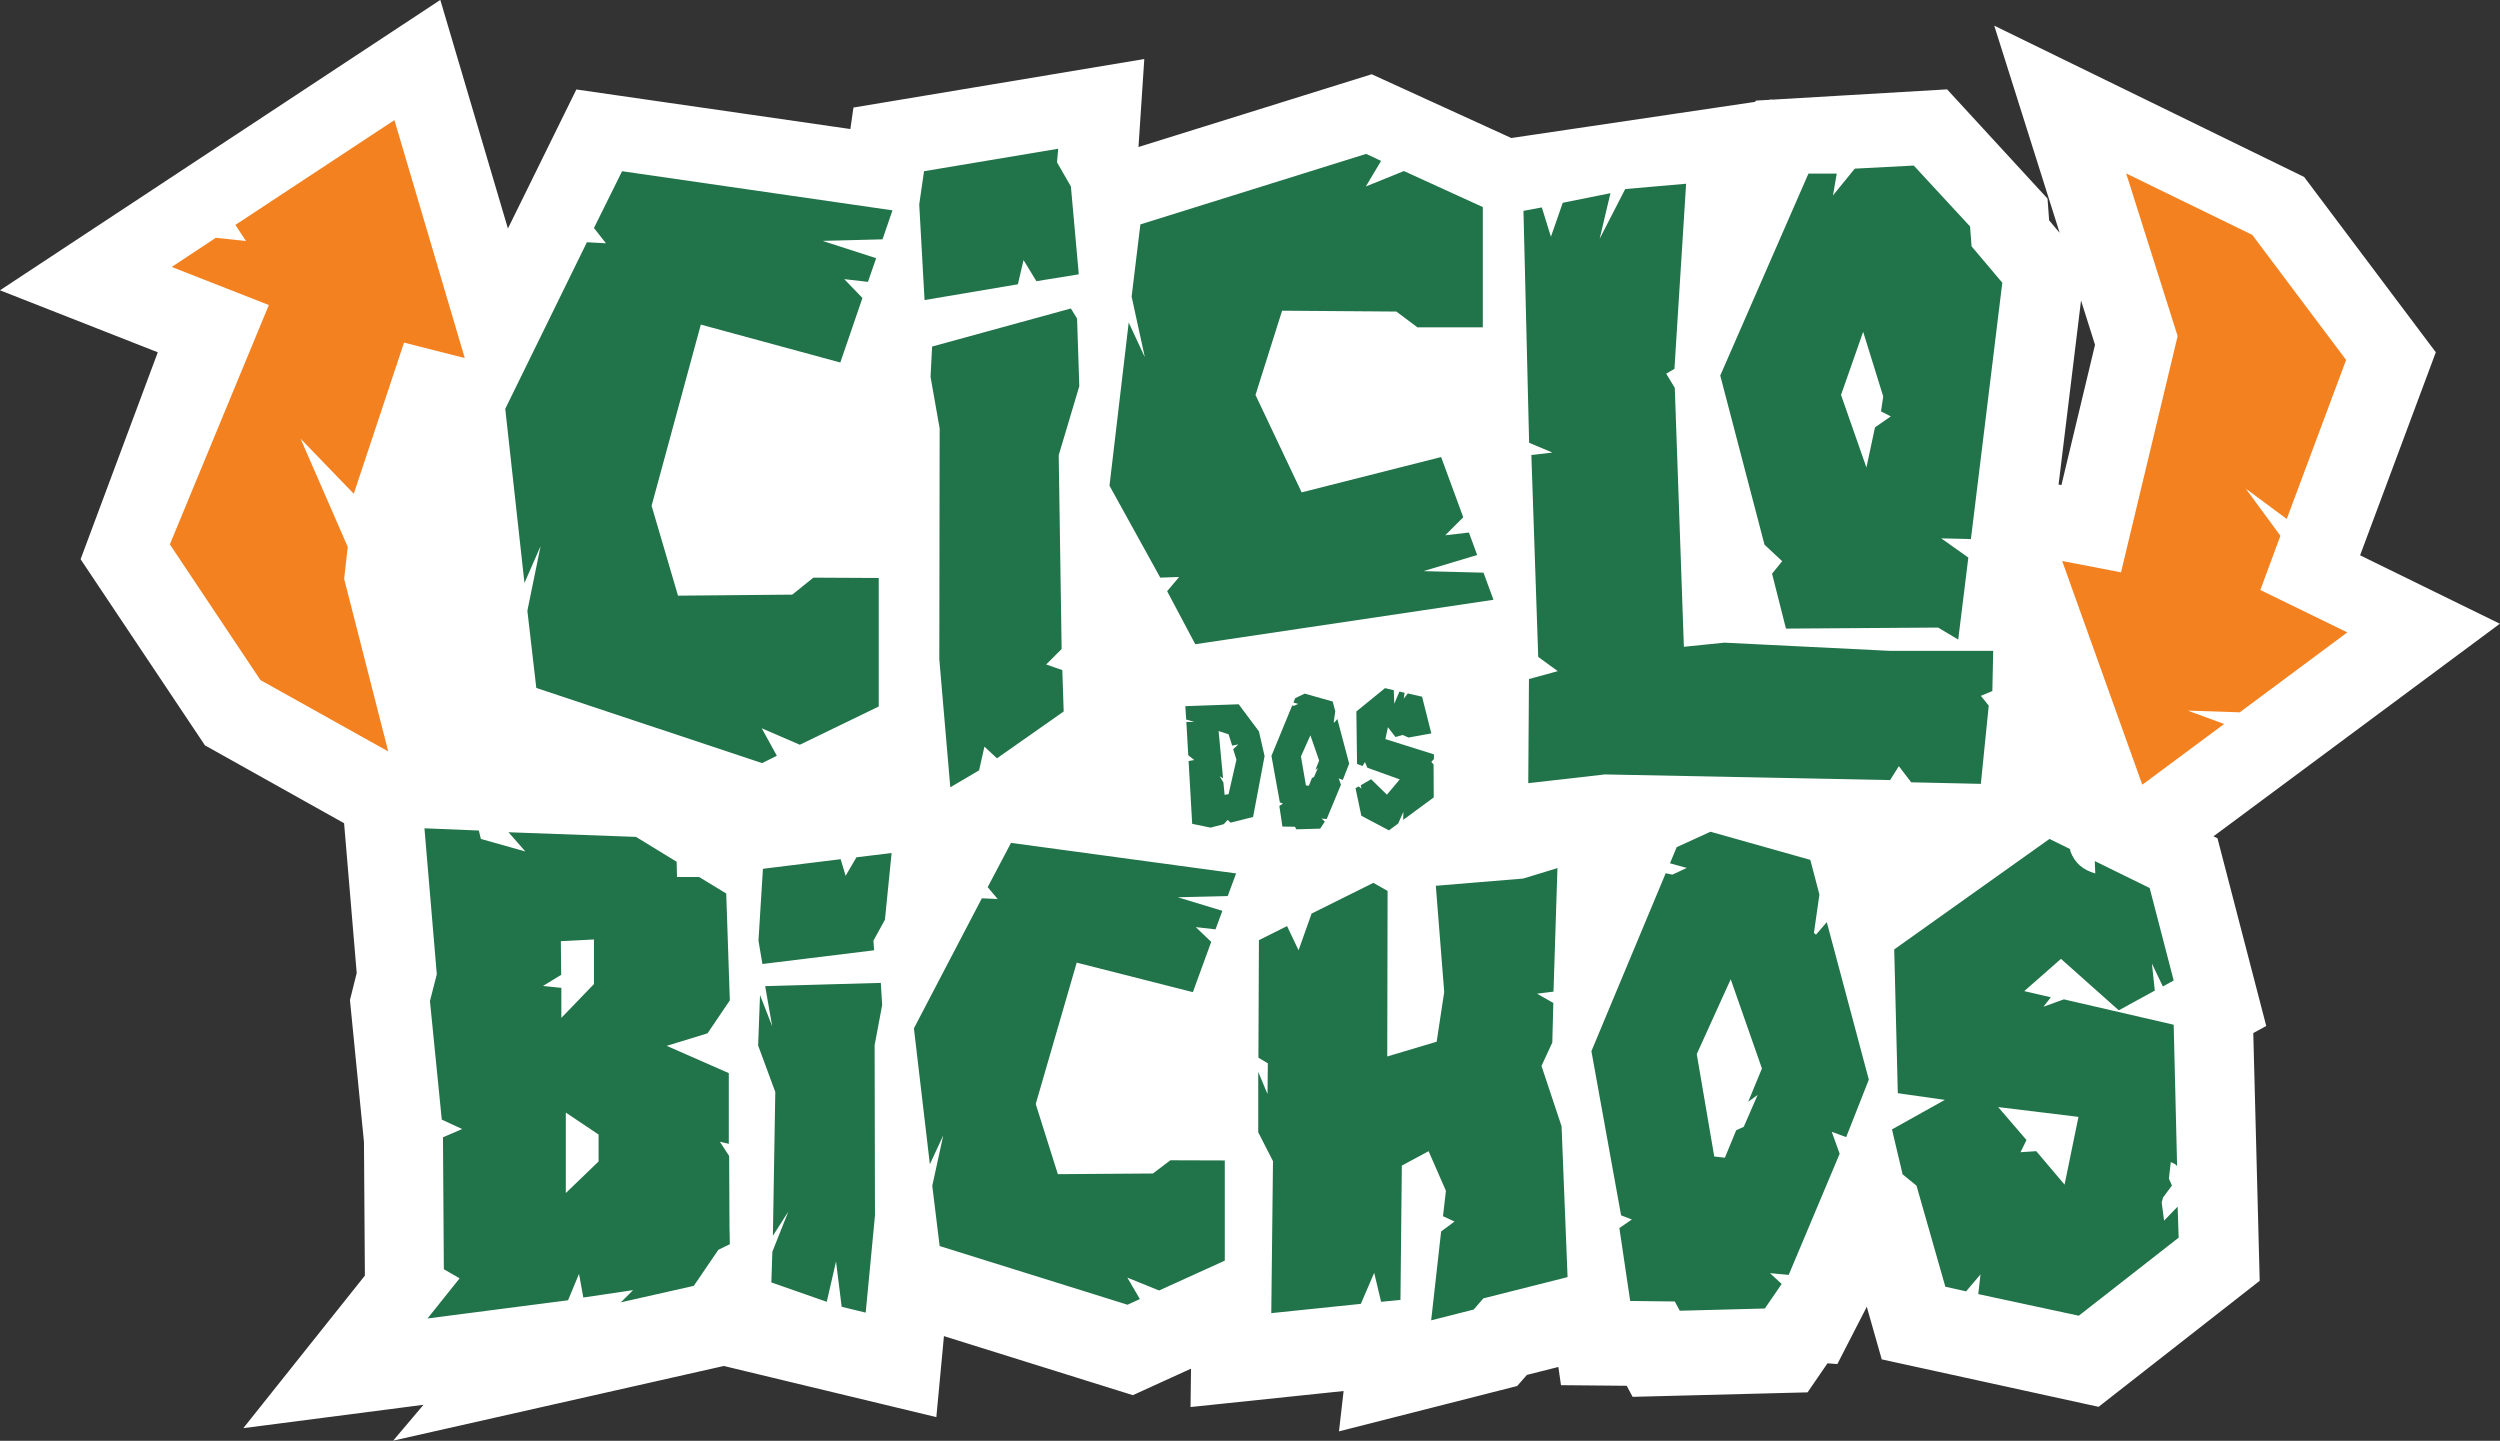 <?xml version="1.0" encoding="utf-8"?>
<!-- Generator: Adobe Illustrator 26.0.3, SVG Export Plug-In . SVG Version: 6.00 Build 0)  -->
<svg version="1.1" id="Layer_1" xmlns="http://www.w3.org/2000/svg" xmlns:xlink="http://www.w3.org/1999/xlink" x="0px" y="0px"
	 viewBox="0 0 145.72 83.98" style="enable-background:new 0 0 145.72 83.98;" xml:space="preserve">
<rect x="0" y="0" width="145.72" height="83.98" fill="#333333" stroke="none"/>
<style type="text/css">
	.st0{fill-rule:evenodd;clip-rule:evenodd;fill:#FFFFFF;}
	.st1{fill:none;stroke:#FFFFFF;stroke-width:4.252;stroke-miterlimit:22.926;}
	.st2{fill:#217349;}
	.st3{fill-rule:evenodd;clip-rule:evenodd;fill:#F48120;}
</style>
<g>
	<polygon class="st0" points="29.11,19.14 24.44,3.35 4.59,16.44 11.92,19.32 7.07,32.32 13.43,41.84 22.08,46.68 22.94,56.89 
		22.55,58.45 23.34,66.45 23.4,75.09 19.12,80.46 29.85,79.07 28.64,80.5 41.97,77.49 42.47,76.85 42.84,77.59 52.69,79.96 
		53,76.66 53.67,75.23 65.89,79.05 71.59,76.45 71.55,79.65 80.73,78.69 80.51,80.61 87.27,78.89 87.84,78.24 92.6,77.04 
		92.83,78.63 96.1,78.66 96.42,79.26 104.22,79.06 105.46,77.25 105.85,77.28 107.14,74.77 108.79,70.29 109.52,70.88 111.38,77.43 
		121.8,79.71 127.58,75.19 129.56,73.64 129.18,58.97 129.62,58.73 127.44,50.34 124.95,49.12 141.64,36.73 134.9,33.43 
		139.58,20.88 132.91,12 119.76,5.58 124.32,20.02 121.75,30.75 117.64,29.95 119.34,16.02 117.37,13.69 117.28,12.47 112.61,7.39 
		103.77,7.91 100.57,15.26 101,8.28 87.78,10.24 79.81,6.6 64.97,11.23 64.89,10.38 64.19,9.16 64.4,5.98 51.63,8.11 51.37,9.93 
		34.82,7.54 	"/>
	<polygon class="st1" points="29.11,19.14 24.44,3.35 4.59,16.44 11.92,19.32 7.07,32.32 13.43,41.84 22.08,46.68 22.94,56.89 
		22.55,58.45 23.34,66.45 23.4,75.09 19.12,80.46 29.85,79.07 28.64,80.5 41.97,77.49 42.47,76.85 42.84,77.59 52.69,79.96 
		53,76.66 53.67,75.23 65.89,79.05 71.59,76.45 71.55,79.65 80.73,78.69 80.51,80.61 87.27,78.89 87.84,78.24 92.6,77.04 
		92.83,78.63 96.1,78.66 96.42,79.26 104.22,79.06 105.46,77.25 105.85,77.28 107.14,74.77 108.79,70.29 109.52,70.88 111.38,77.43 
		121.8,79.71 127.58,75.19 129.56,73.64 129.18,58.97 129.62,58.73 127.44,50.34 124.95,49.12 141.64,36.73 134.9,33.43 
		139.58,20.88 132.91,12 119.76,5.58 124.32,20.02 121.75,30.75 117.64,29.95 119.34,16.02 117.37,13.69 117.28,12.47 112.61,7.39 
		103.77,7.91 100.57,15.26 101,8.28 87.78,10.24 79.81,6.6 64.97,11.23 64.89,10.38 64.19,9.16 64.4,5.98 51.63,8.11 51.37,9.93 
		34.82,7.54 	"/>
	<path class="st2" d="M111.55,9.65l-3.44,0.18l-1.27,1.56l0.22-1.27h-1.65l-5.14,11.77l2.58,9.86l1.03,0.96l-0.59,0.73l0.81,3.2
		l8.87-0.06l1.17,0.7l0.59-4.78l-1.58-1.12l1.73,0.04l1.83-14.94l-1.79-2.12l-0.09-1.16L111.55,9.65z M109.77,23.11l-0.13,0.87
		l0.57,0.29l-0.92,0.64l-0.5,2.34l-1.48-4.23l1.29-3.68L109.77,23.11z M90.4,13.8l-0.53-1.71l-1.07,0.2l0.33,13.52l1.36,0.57
		l-1.23,0.14l0.4,11.77l1.14,0.83l-1.68,0.46l-0.04,6.07l4.47-0.51l16.62,0.33l0.51-0.81l0.72,0.94l4.06,0.09l0.46-4.56l-0.46-0.57
		l0.67-0.28l0.05-2.34h-5.96l-9.71-0.48l-2.36,0.24l-0.53-15.09l-0.5-0.83l0.48-0.28l0.68-10.79l-3.55,0.31l-1.49,2.9l0.63-2.66
		l-2.78,0.56L90.4,13.8z M85.29,30.15L84,26.64l-8.13,2.06l-2.69-5.68l1.55-4.91l6.66,0.05l1.23,0.92h3.81v-7.01l-4.6-2.1l-2.22,0.9
		l0.89-1.49l-0.87-0.41l-13.16,4.11l-0.51,4.21l0.77,3.53l-0.94-2.02l-1.12,9.51l2.96,5.36l1.1-0.04l-0.7,0.83l1.64,3.09l17.38-2.59
		l-0.58-1.58l-3.5-0.09l3.13-0.94l-0.48-1.31l-1.38,0.16L85.29,30.15z M61.68,8.67l-7.82,1.31l-0.28,1.93l0.31,5.58l5.44-0.92
		l0.33-1.41l0.75,1.23l2.47-0.4l-0.46-5.12l-0.81-1.41L61.68,8.67z M62.42,17.98l-8.09,2.22l-0.09,1.77l0.53,3l-0.02,13.45
		l0.64,7.47l1.68-0.99l0.31-1.38l0.73,0.68L62,41.47l-0.08-2.41l-0.94-0.33l0.9-0.9l-0.17-11.3l1.2-4.02l-0.13-3.94L62.42,17.98z
		 M49.21,16.27l1.38,0.16l0.48-1.38l-3.13-1.01l3.5-0.09l0.58-1.69L36.26,9.98l-1.64,3.31l0.7,0.89l-1.11-0.06l-4.76,9.71
		l1.12,10.15l0.94-2.15l-0.77,3.77l0.52,4.5l13.16,4.38l0.86-0.43l-0.88-1.6l2.22,0.96l4.6-2.23v-7.49l-3.81-0.02l-1.23,0.99
		l-6.66,0.06l-1.54-5.24l2.87-10.56l8.13,2.21l1.29-3.76L49.21,16.27z"/>
	<path class="st2" d="M113.39,75l1.21,0.27l0.84-0.99l-0.13,1.15l5.86,1.26l5.82-4.55l-0.06-1.81l-0.79,0.82l-0.14-1.06l0.08-0.29
		l0.52-0.7l-0.18-0.4l0.11-0.96c0.19,0.06,0.31,0.14,0.37,0.24l-0.2-8.25l-6.4-1.48l-1.19,0.43l0.43-0.55l-1.55-0.36l2.14-1.88
		l3.37,3l2.1-1.15l-0.17-1.58l0.64,1.34l0.63-0.35l-1.4-5.39l-3.2-1.57l0.03,0.72c-0.73-0.2-1.21-0.63-1.45-1.29l-0.02-0.13
		l-1.2-0.59l-9.05,6.44l0.21,8.38l2.74,0.39l-3.08,1.72l0.62,2.62l0.81,0.66L113.39,75z M117.77,67.16l0.35-0.71l-1.65-1.92
		l4.68,0.57l-0.81,3.95l-1.65-1.95L117.77,67.16z M106.77,65.97l0.84,0.31l1.32-3.35l-2.45-9.18l-0.63,0.73l-0.12-0.1l0.32-2.24
		l-0.53-2.02l-5.82-1.64l-1.97,0.9l-0.39,0.94l0.98,0.27l-0.84,0.39l-0.39-0.08l-4.33,10.37l1.73,9.57l0.63,0.24l-0.73,0.5
		l0.63,4.25l2.6,0.03l0.29,0.54l4.96-0.13l0.98-1.43l-0.68-0.63l1.09,0.1l2.97-7.06L106.77,65.97z M102.45,63.82l-0.81,1.86
		l-0.44,0.2l-0.66,1.6l-0.62-0.07l-1.02-5.97l1.98-4.36l1.82,5.2l-0.8,1.94L102.45,63.82z M80.86,61.58l0.02-9.65l-0.83-0.47
		l-3.6,1.79l-0.76,2.14l-0.67-1.41l-1.64,0.82l-0.03,6.85l0.55,0.33l-0.02,1.79l-0.54-1.29V66l0.86,1.68l-0.1,8.86L79.32,76
		l0.78-1.81l0.4,1.69l1.13-0.11l0.08-7.83l1.56-0.84l1.01,2.31l-0.17,1.48l0.67,0.31L84,71.78l-0.58,5.18l2.48-0.63l0.56-0.65
		l4.91-1.24l-0.35-8.79l-1.17-3.52l0.63-1.36l0.06-2.31l-0.95-0.54l0.96-0.12l0.23-7.2l-2,0.61l-5.09,0.42l0.49,6.19l-0.44,2.9
		L80.86,61.58z M69.7,54.04l1.15,0.13l0.4-1.08l-2.6-0.79l2.91-0.07l0.49-1.32l-13.12-1.78l-1.36,2.58l0.58,0.69l-0.92-0.04
		l-3.96,7.58l0.93,7.92l0.78-1.68l-0.64,2.94l0.43,3.51l10.95,3.42l0.72-0.33l-0.73-1.25l1.85,0.75l3.83-1.74v-5.84l-3.17-0.01
		l-1.02,0.77l-5.54,0.04l-1.29-4.09l2.39-8.24l6.77,1.72l1.07-2.93L69.7,54.04z M50.91,54.83l0.67-1.22l0.39-3.89l-2.05,0.25
		l-0.63,1.08L49,50.08l-4.53,0.56l-0.26,4.19l0.23,1.36l6.51-0.8L50.91,54.83z M45.01,59.82l-0.71-1.82l-0.11,2.94l1,2.71
		l-0.14,8.38l0.9-1.41l-0.93,2.34l-0.06,1.79l3.23,1.13l0.54-2.35l0.33,2.64l1.4,0.34L51,70.85l-0.02-9.93l0.44-2.34l-0.08-1.29
		l-6.74,0.19L45.01,59.82z M36.9,75.2l-0.71,0.71l4.25-0.96l1.43-2.1l0.67-0.33l-0.02-1.05l-0.02-4.09l-0.54-0.83l0.52,0.12v-4.12
		l-3.62-1.59l2.38-0.73l1.3-1.92l-0.21-6.23l-1.58-0.96h-1.29l-0.02-0.89l-2.37-1.45l-7.43-0.27l0.98,1.12l-2.59-0.73l-0.12-0.49
		l-3.17-0.13l0.72,8.51l-0.4,1.56l0.69,6.91l1.19,0.55l-1.12,0.48l0.05,7.69l0.92,0.53l-1.87,2.34l8.19-1.06l0.64-1.54l0.25,1.38
		L36.9,75.2z M34.89,66.13v1.57l-1.91,1.84v-4.69L34.89,66.13z M32.72,57.58l-1.07-0.11l1.06-0.65l-0.02-1.96l1.93-0.1v2.6
		l-1.9,1.97V57.58z"/>
	<path class="st2" d="M83.57,46.48l-0.01-1.92l-0.13-0.15l0.15-0.17l0-0.27l-2.83-0.89l0.15-0.69l0.44,0.57l0.42-0.12l0.34,0.15
		l1.33-0.24l-0.54-2.14l-0.83-0.19l-0.24,0.3l0.05-0.34l-0.3-0.07l-0.3,0.71l-0.03-0.79l-0.51-0.12l-1.67,1.36l0.04,3.06l0.32,0.12
		l0.14-0.23l0.14,0.33l1.89,0.68l-0.75,0.89l-0.92-0.9l-0.6,0.35l0.03,0.19l-0.16-0.12l-0.18,0.1l0.34,1.61l1.61,0.85l0.54-0.4
		l0.3-0.68l-0.01,0.47L83.57,46.48z M78.03,45.37l0.24,0.09l0.37-0.95l-0.69-2.6l-0.18,0.21l-0.03-0.03l0.09-0.63l-0.15-0.57
		l-1.63-0.46l-0.55,0.26l-0.11,0.26l0.28,0.08l-0.24,0.11l-0.11-0.02l-1.21,2.94l0.49,2.71l0.18,0.07l-0.21,0.14l0.18,1.2l0.73,0.01
		l0.08,0.15l1.39-0.04l0.27-0.41l-0.19-0.18l0.3,0.03l0.83-2L78.03,45.37z M76.82,44.76l-0.23,0.53l-0.12,0.06l-0.18,0.45
		l-0.17-0.02l-0.29-1.69l0.55-1.23l0.51,1.47l-0.22,0.55L76.82,44.76z M69.61,44.3l-0.33,0.06l0.21,3.66l1.07,0.22l0.77-0.2
		l0.23-0.25l0.17,0.16l1.31-0.33l0.67-3.55l-0.33-1.44l-1.18-1.58l-3.11,0.11l0.05,0.78l0.48,0.14l-0.47,0l0.11,1.94L69.61,44.3z
		 M71.82,43.46l0.36-0.07l-0.3,0.28l0.19,0.61l-0.46,2.01l-0.23,0.04l-0.07-0.72l-0.22-0.37l0.2,0.13l-0.26-2.76l0.58,0.19
		L71.82,43.46z"/>
	<polygon class="st3" points="20.06,33.74 22.63,43.8 15.18,39.64 9.9,31.73 15.67,17.78 10.01,15.56 12.58,13.86 14.34,14.05 
		13.72,13.11 22.99,7 27.09,20.87 23.55,19.97 20.62,28.78 20.62,28.78 17.52,25.57 20.27,31.88 	"/>
	<polygon class="st3" points="126.93,19.59 123.93,10.11 131.28,13.69 136.75,20.98 133.29,30.25 130.9,28.48 132.92,31.23 
		131.75,34.39 136.82,36.86 130.55,41.52 127.52,41.42 129.64,42.2 124.87,45.74 120.2,32.7 123.63,33.36 	"/>
</g>
</svg>
